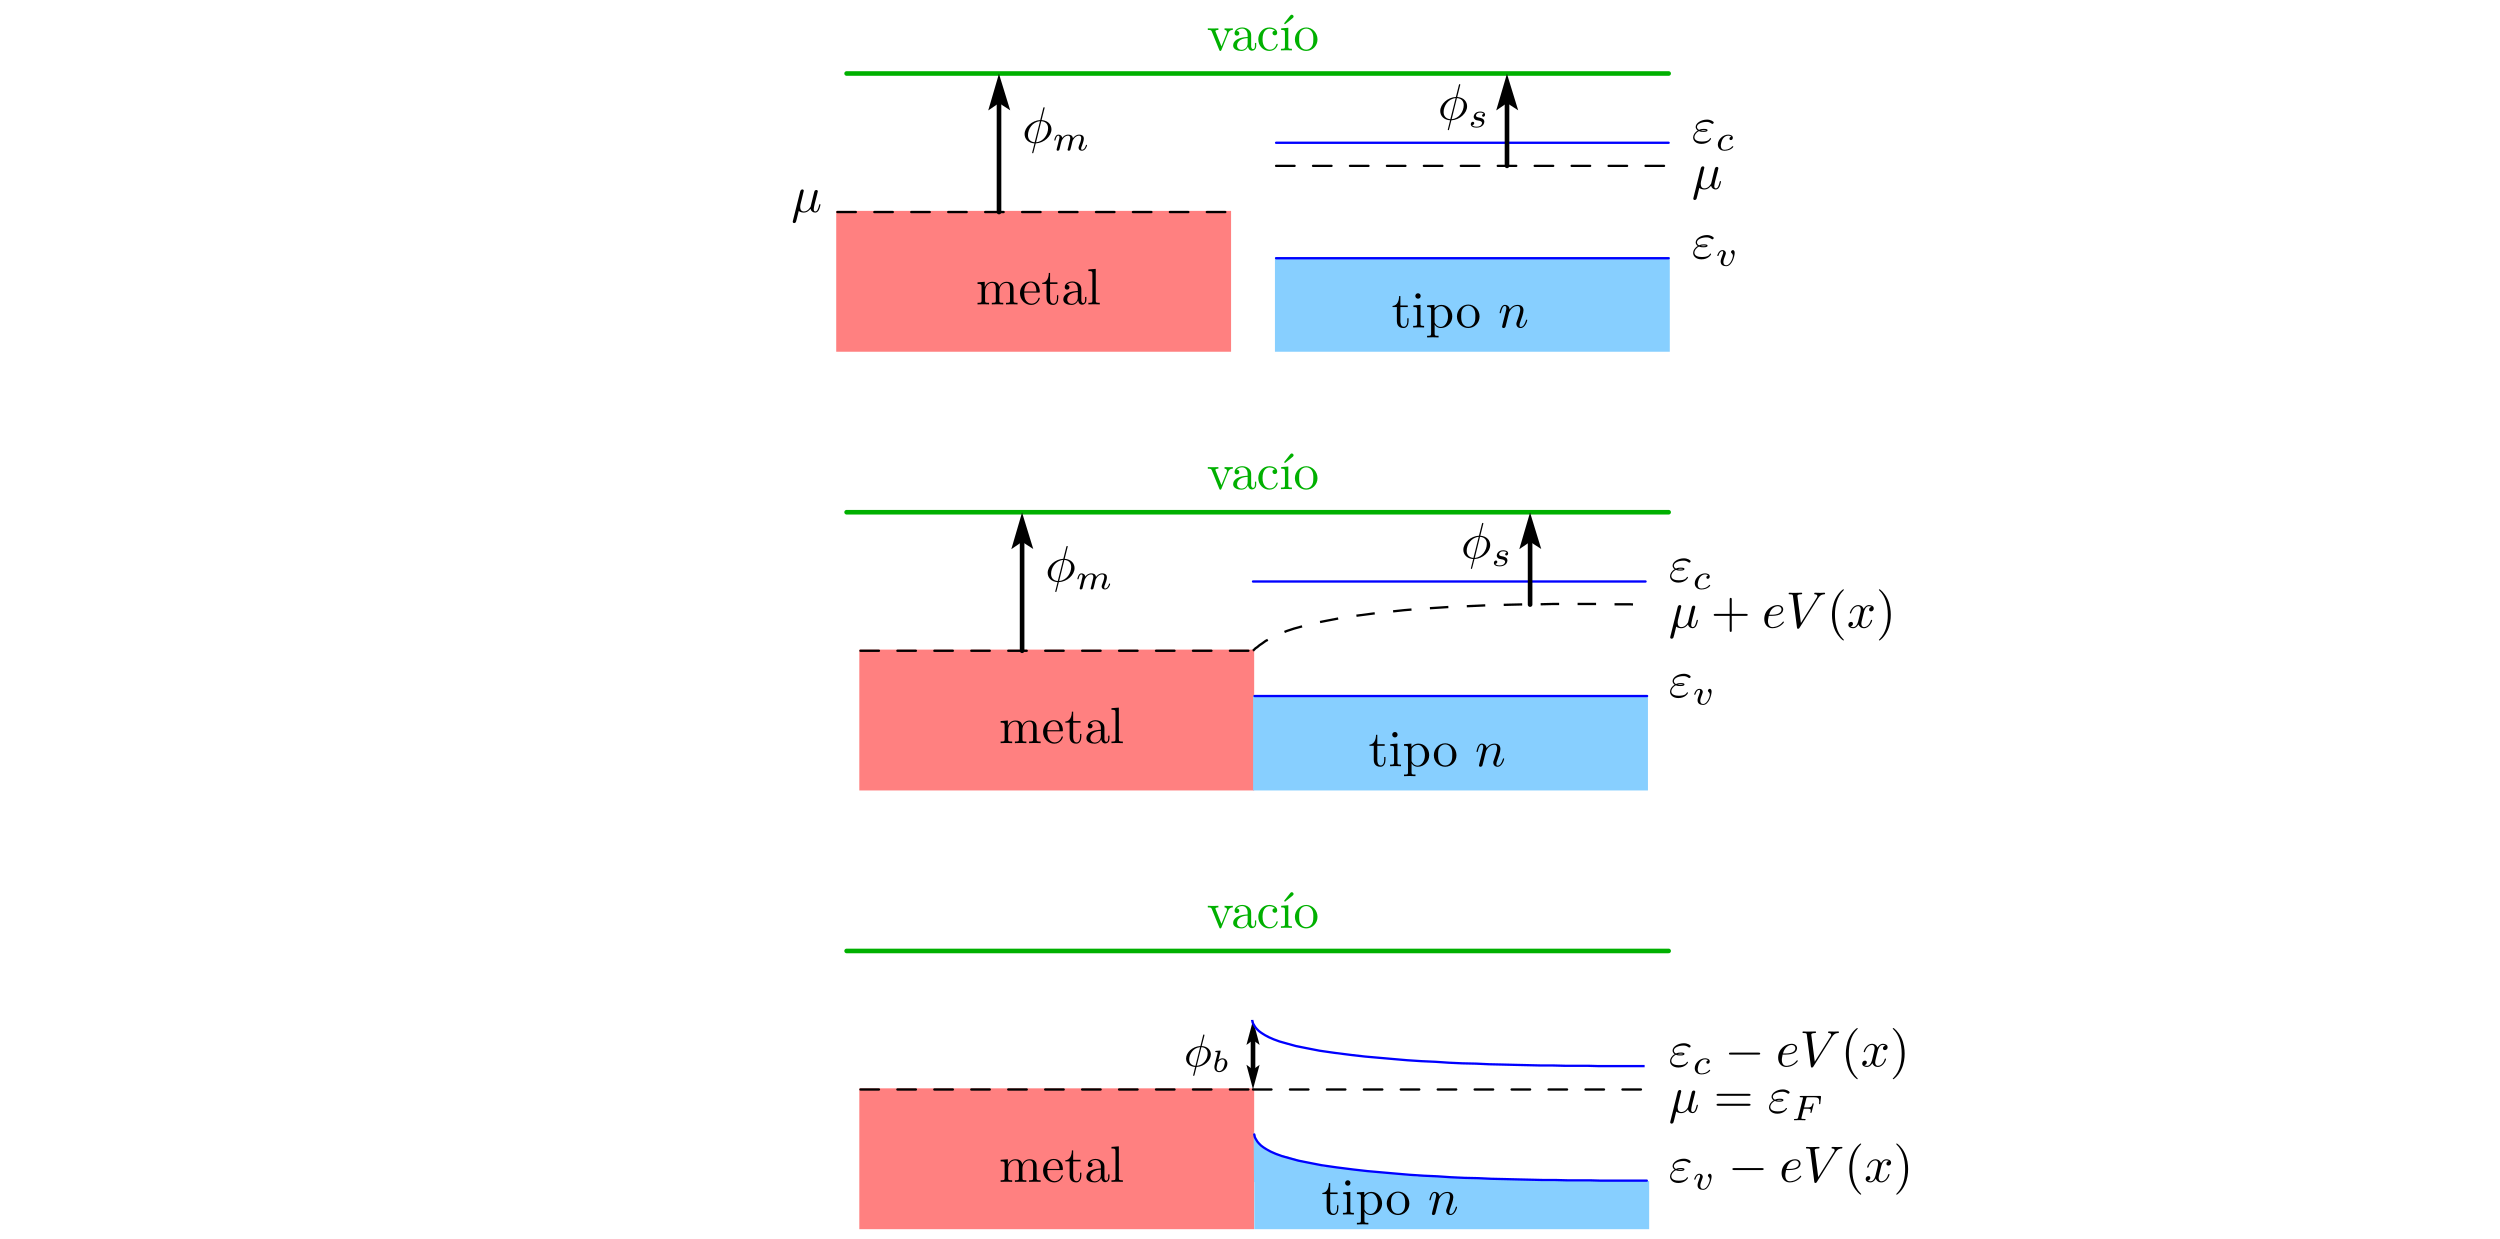 <?xml version="1.0" encoding="UTF-8"?>
<svg xmlns="http://www.w3.org/2000/svg" xmlns:xlink="http://www.w3.org/1999/xlink" width="487.211pt" height="241.526pt" viewBox="0 0 487.211 241.526" version="1.2">
<defs>
<g>
<symbol overflow="visible" id="glyph0-0">
<path style="stroke:none;" d=""/>
</symbol>
<symbol overflow="visible" id="glyph0-1">
<path style="stroke:none;" d="M 1.094 -3.422 L 1.094 -0.75 C 1.094 -0.312 0.984 -0.312 0.312 -0.312 L 0.312 0 C 0.672 -0.016 1.172 -0.031 1.453 -0.031 C 1.703 -0.031 2.219 -0.016 2.562 0 L 2.562 -0.312 C 1.891 -0.312 1.781 -0.312 1.781 -0.75 L 1.781 -2.594 C 1.781 -3.625 2.5 -4.188 3.125 -4.188 C 3.766 -4.188 3.875 -3.656 3.875 -3.078 L 3.875 -0.75 C 3.875 -0.312 3.766 -0.312 3.094 -0.312 L 3.094 0 C 3.438 -0.016 3.953 -0.031 4.219 -0.031 C 4.469 -0.031 5 -0.016 5.328 0 L 5.328 -0.312 C 4.672 -0.312 4.562 -0.312 4.562 -0.75 L 4.562 -2.594 C 4.562 -3.625 5.266 -4.188 5.906 -4.188 C 6.531 -4.188 6.641 -3.656 6.641 -3.078 L 6.641 -0.75 C 6.641 -0.312 6.531 -0.312 5.859 -0.312 L 5.859 0 C 6.203 -0.016 6.719 -0.031 6.984 -0.031 C 7.25 -0.031 7.766 -0.016 8.109 0 L 8.109 -0.312 C 7.594 -0.312 7.344 -0.312 7.328 -0.609 L 7.328 -2.516 C 7.328 -3.375 7.328 -3.672 7.016 -4.031 C 6.875 -4.203 6.547 -4.406 5.969 -4.406 C 5.141 -4.406 4.688 -3.812 4.531 -3.422 C 4.391 -4.297 3.656 -4.406 3.203 -4.406 C 2.469 -4.406 2 -3.984 1.719 -3.359 L 1.719 -4.406 L 0.312 -4.297 L 0.312 -3.984 C 1.016 -3.984 1.094 -3.922 1.094 -3.422 Z M 1.094 -3.422 "/>
</symbol>
<symbol overflow="visible" id="glyph0-2">
<path style="stroke:none;" d="M 1.109 -2.516 C 1.172 -4 2.016 -4.25 2.359 -4.25 C 3.375 -4.25 3.484 -2.906 3.484 -2.516 Z M 1.109 -2.297 L 3.891 -2.297 C 4.109 -2.297 4.141 -2.297 4.141 -2.516 C 4.141 -3.5 3.594 -4.469 2.359 -4.469 C 1.203 -4.469 0.281 -3.438 0.281 -2.188 C 0.281 -0.859 1.328 0.109 2.469 0.109 C 3.688 0.109 4.141 -1 4.141 -1.188 C 4.141 -1.281 4.062 -1.312 4 -1.312 C 3.922 -1.312 3.891 -1.25 3.875 -1.172 C 3.531 -0.141 2.625 -0.141 2.531 -0.141 C 2.031 -0.141 1.641 -0.438 1.406 -0.812 C 1.109 -1.281 1.109 -1.938 1.109 -2.297 Z M 1.109 -2.297 "/>
</symbol>
<symbol overflow="visible" id="glyph0-3">
<path style="stroke:none;" d="M 1.719 -3.984 L 3.156 -3.984 L 3.156 -4.297 L 1.719 -4.297 L 1.719 -6.125 L 1.469 -6.125 C 1.469 -5.312 1.172 -4.25 0.188 -4.203 L 0.188 -3.984 L 1.031 -3.984 L 1.031 -1.234 C 1.031 -0.016 1.969 0.109 2.328 0.109 C 3.031 0.109 3.312 -0.594 3.312 -1.234 L 3.312 -1.797 L 3.062 -1.797 L 3.062 -1.25 C 3.062 -0.516 2.766 -0.141 2.391 -0.141 C 1.719 -0.141 1.719 -1.047 1.719 -1.219 Z M 1.719 -3.984 "/>
</symbol>
<symbol overflow="visible" id="glyph0-4">
<path style="stroke:none;" d="M 3.312 -0.75 C 3.359 -0.359 3.625 0.062 4.094 0.062 C 4.312 0.062 4.922 -0.078 4.922 -0.891 L 4.922 -1.453 L 4.672 -1.453 L 4.672 -0.891 C 4.672 -0.312 4.422 -0.25 4.312 -0.25 C 3.984 -0.25 3.938 -0.703 3.938 -0.75 L 3.938 -2.734 C 3.938 -3.156 3.938 -3.547 3.578 -3.922 C 3.188 -4.312 2.688 -4.469 2.219 -4.469 C 1.391 -4.469 0.703 -4 0.703 -3.344 C 0.703 -3.047 0.906 -2.875 1.172 -2.875 C 1.453 -2.875 1.625 -3.078 1.625 -3.328 C 1.625 -3.453 1.578 -3.781 1.109 -3.781 C 1.391 -4.141 1.875 -4.25 2.188 -4.25 C 2.688 -4.25 3.25 -3.859 3.25 -2.969 L 3.25 -2.609 C 2.734 -2.578 2.047 -2.547 1.422 -2.25 C 0.672 -1.906 0.422 -1.391 0.422 -0.953 C 0.422 -0.141 1.391 0.109 2.016 0.109 C 2.672 0.109 3.125 -0.297 3.312 -0.75 Z M 3.25 -2.391 L 3.25 -1.391 C 3.25 -0.453 2.531 -0.109 2.078 -0.109 C 1.594 -0.109 1.188 -0.453 1.188 -0.953 C 1.188 -1.5 1.609 -2.328 3.25 -2.391 Z M 3.25 -2.391 "/>
</symbol>
<symbol overflow="visible" id="glyph0-5">
<path style="stroke:none;" d="M 1.766 -6.922 L 0.328 -6.812 L 0.328 -6.5 C 1.031 -6.5 1.109 -6.438 1.109 -5.938 L 1.109 -0.75 C 1.109 -0.312 1 -0.312 0.328 -0.312 L 0.328 0 C 0.656 -0.016 1.188 -0.031 1.438 -0.031 C 1.688 -0.031 2.172 -0.016 2.547 0 L 2.547 -0.312 C 1.875 -0.312 1.766 -0.312 1.766 -0.75 Z M 1.766 -6.922 "/>
</symbol>
<symbol overflow="visible" id="glyph0-6">
<path style="stroke:none;" d="M 4.141 -3.312 C 4.234 -3.547 4.406 -3.984 5.062 -3.984 L 5.062 -4.297 C 4.828 -4.281 4.547 -4.266 4.312 -4.266 C 4.078 -4.266 3.625 -4.281 3.453 -4.297 L 3.453 -3.984 C 3.812 -3.984 3.922 -3.75 3.922 -3.562 C 3.922 -3.469 3.906 -3.422 3.875 -3.312 L 2.844 -0.781 L 1.734 -3.562 C 1.672 -3.688 1.672 -3.703 1.672 -3.734 C 1.672 -3.984 2.062 -3.984 2.25 -3.984 L 2.25 -4.297 C 1.938 -4.281 1.391 -4.266 1.156 -4.266 C 0.891 -4.266 0.484 -4.281 0.188 -4.297 L 0.188 -3.984 C 0.812 -3.984 0.859 -3.922 0.984 -3.625 L 2.422 -0.078 C 2.484 0.062 2.5 0.109 2.625 0.109 C 2.766 0.109 2.797 0.016 2.844 -0.078 Z M 4.141 -3.312 "/>
</symbol>
<symbol overflow="visible" id="glyph0-7">
<path style="stroke:none;" d="M 1.172 -2.172 C 1.172 -3.797 1.984 -4.219 2.516 -4.219 C 2.609 -4.219 3.234 -4.203 3.578 -3.844 C 3.172 -3.812 3.109 -3.516 3.109 -3.391 C 3.109 -3.125 3.297 -2.938 3.562 -2.938 C 3.828 -2.938 4.031 -3.094 4.031 -3.406 C 4.031 -4.078 3.266 -4.469 2.5 -4.469 C 1.25 -4.469 0.344 -3.391 0.344 -2.156 C 0.344 -0.875 1.328 0.109 2.484 0.109 C 3.812 0.109 4.141 -1.094 4.141 -1.188 C 4.141 -1.281 4.031 -1.281 4 -1.281 C 3.922 -1.281 3.891 -1.25 3.875 -1.188 C 3.594 -0.266 2.938 -0.141 2.578 -0.141 C 2.047 -0.141 1.172 -0.562 1.172 -2.172 Z M 1.172 -2.172 "/>
</symbol>
<symbol overflow="visible" id="glyph0-8">
<path style="stroke:none;" d="M 3.734 -6.297 C 3.828 -6.375 3.906 -6.484 3.906 -6.594 C 3.906 -6.781 3.734 -6.953 3.547 -6.953 C 3.406 -6.953 3.297 -6.844 3.25 -6.781 L 2.047 -5.266 L 2.219 -5.078 Z M 3.734 -6.297 "/>
</symbol>
<symbol overflow="visible" id="glyph0-9">
<path style="stroke:none;" d="M 1.766 -4.406 L 0.375 -4.297 L 0.375 -3.984 C 1.016 -3.984 1.109 -3.922 1.109 -3.438 L 1.109 -0.75 C 1.109 -0.312 1 -0.312 0.328 -0.312 L 0.328 0 C 0.641 -0.016 1.188 -0.031 1.422 -0.031 C 1.781 -0.031 2.125 -0.016 2.469 0 L 2.469 -0.312 C 1.797 -0.312 1.766 -0.359 1.766 -0.75 Z M 1.766 -4.406 "/>
</symbol>
<symbol overflow="visible" id="glyph0-10">
<path style="stroke:none;" d="M 4.688 -2.141 C 4.688 -3.406 3.703 -4.469 2.5 -4.469 C 1.25 -4.469 0.281 -3.375 0.281 -2.141 C 0.281 -0.844 1.312 0.109 2.484 0.109 C 3.688 0.109 4.688 -0.875 4.688 -2.141 Z M 2.5 -0.141 C 2.062 -0.141 1.625 -0.344 1.359 -0.812 C 1.109 -1.25 1.109 -1.859 1.109 -2.219 C 1.109 -2.609 1.109 -3.141 1.344 -3.578 C 1.609 -4.031 2.078 -4.25 2.484 -4.25 C 2.922 -4.25 3.344 -4.031 3.609 -3.594 C 3.875 -3.172 3.875 -2.594 3.875 -2.219 C 3.875 -1.859 3.875 -1.312 3.656 -0.875 C 3.422 -0.422 2.984 -0.141 2.5 -0.141 Z M 2.5 -0.141 "/>
</symbol>
<symbol overflow="visible" id="glyph0-11">
<path style="stroke:none;" d="M 4.078 -2.297 L 6.859 -2.297 C 7 -2.297 7.188 -2.297 7.188 -2.5 C 7.188 -2.688 7 -2.688 6.859 -2.688 L 4.078 -2.688 L 4.078 -5.484 C 4.078 -5.625 4.078 -5.812 3.875 -5.812 C 3.672 -5.812 3.672 -5.625 3.672 -5.484 L 3.672 -2.688 L 0.891 -2.688 C 0.75 -2.688 0.562 -2.688 0.562 -2.5 C 0.562 -2.297 0.75 -2.297 0.891 -2.297 L 3.672 -2.297 L 3.672 0.5 C 3.672 0.641 3.672 0.828 3.875 0.828 C 4.078 0.828 4.078 0.641 4.078 0.5 Z M 4.078 -2.297 "/>
</symbol>
<symbol overflow="visible" id="glyph0-12">
<path style="stroke:none;" d="M 3.297 2.391 C 3.297 2.359 3.297 2.344 3.125 2.172 C 1.891 0.922 1.562 -0.969 1.562 -2.5 C 1.562 -4.234 1.938 -5.969 3.172 -7.203 C 3.297 -7.328 3.297 -7.344 3.297 -7.375 C 3.297 -7.453 3.266 -7.484 3.203 -7.484 C 3.094 -7.484 2.203 -6.797 1.609 -5.531 C 1.109 -4.438 0.984 -3.328 0.984 -2.5 C 0.984 -1.719 1.094 -0.516 1.641 0.625 C 2.25 1.844 3.094 2.5 3.203 2.5 C 3.266 2.5 3.297 2.469 3.297 2.391 Z M 3.297 2.391 "/>
</symbol>
<symbol overflow="visible" id="glyph0-13">
<path style="stroke:none;" d="M 2.875 -2.5 C 2.875 -3.266 2.766 -4.469 2.219 -5.609 C 1.625 -6.828 0.766 -7.484 0.672 -7.484 C 0.609 -7.484 0.562 -7.438 0.562 -7.375 C 0.562 -7.344 0.562 -7.328 0.75 -7.141 C 1.734 -6.156 2.297 -4.578 2.297 -2.5 C 2.297 -0.781 1.938 0.969 0.703 2.219 C 0.562 2.344 0.562 2.359 0.562 2.391 C 0.562 2.453 0.609 2.5 0.672 2.5 C 0.766 2.5 1.672 1.812 2.25 0.547 C 2.766 -0.547 2.875 -1.656 2.875 -2.5 Z M 2.875 -2.5 "/>
</symbol>
<symbol overflow="visible" id="glyph0-14">
<path style="stroke:none;" d="M 1.766 -4.406 L 0.375 -4.297 L 0.375 -3.984 C 1.016 -3.984 1.109 -3.922 1.109 -3.438 L 1.109 -0.75 C 1.109 -0.312 1 -0.312 0.328 -0.312 L 0.328 0 C 0.641 -0.016 1.188 -0.031 1.422 -0.031 C 1.781 -0.031 2.125 -0.016 2.469 0 L 2.469 -0.312 C 1.797 -0.312 1.766 -0.359 1.766 -0.75 Z M 1.797 -6.141 C 1.797 -6.453 1.562 -6.672 1.281 -6.672 C 0.969 -6.672 0.75 -6.406 0.75 -6.141 C 0.75 -5.875 0.969 -5.609 1.281 -5.609 C 1.562 -5.609 1.797 -5.828 1.797 -6.141 Z M 1.797 -6.141 "/>
</symbol>
<symbol overflow="visible" id="glyph0-15">
<path style="stroke:none;" d="M 1.719 -3.75 L 1.719 -4.406 L 0.281 -4.297 L 0.281 -3.984 C 0.984 -3.984 1.062 -3.922 1.062 -3.484 L 1.062 1.172 C 1.062 1.625 0.953 1.625 0.281 1.625 L 0.281 1.938 C 0.625 1.922 1.141 1.906 1.391 1.906 C 1.672 1.906 2.172 1.922 2.516 1.938 L 2.516 1.625 C 1.859 1.625 1.75 1.625 1.75 1.172 L 1.75 -0.594 C 1.797 -0.422 2.219 0.109 2.969 0.109 C 4.156 0.109 5.188 -0.875 5.188 -2.156 C 5.188 -3.422 4.234 -4.406 3.109 -4.406 C 2.328 -4.406 1.906 -3.969 1.719 -3.75 Z M 1.75 -1.141 L 1.75 -3.359 C 2.031 -3.875 2.516 -4.156 3.031 -4.156 C 3.766 -4.156 4.359 -3.281 4.359 -2.156 C 4.359 -0.953 3.672 -0.109 2.938 -0.109 C 2.531 -0.109 2.156 -0.312 1.891 -0.719 C 1.75 -0.922 1.75 -0.938 1.75 -1.141 Z M 1.75 -1.141 "/>
</symbol>
<symbol overflow="visible" id="glyph0-16">
<path style="stroke:none;" d="M 6.844 -3.266 C 7 -3.266 7.188 -3.266 7.188 -3.453 C 7.188 -3.656 7 -3.656 6.859 -3.656 L 0.891 -3.656 C 0.75 -3.656 0.562 -3.656 0.562 -3.453 C 0.562 -3.266 0.75 -3.266 0.891 -3.266 Z M 6.859 -1.328 C 7 -1.328 7.188 -1.328 7.188 -1.531 C 7.188 -1.719 7 -1.719 6.844 -1.719 L 0.891 -1.719 C 0.75 -1.719 0.562 -1.719 0.562 -1.531 C 0.562 -1.328 0.75 -1.328 0.891 -1.328 Z M 6.859 -1.328 "/>
</symbol>
<symbol overflow="visible" id="glyph1-0">
<path style="stroke:none;" d=""/>
</symbol>
<symbol overflow="visible" id="glyph1-1">
<path style="stroke:none;" d="M 2.297 -3.5 C 2.359 -3.703 2.453 -4.094 2.453 -4.141 C 2.453 -4.312 2.328 -4.406 2.156 -4.406 C 2.141 -4.406 1.859 -4.391 1.766 -4.047 L 0.328 1.719 C 0.297 1.844 0.297 1.859 0.297 1.891 C 0.297 2.031 0.406 2.156 0.578 2.156 C 0.781 2.156 0.906 1.969 0.922 1.938 C 0.969 1.859 1.094 1.328 1.469 -0.203 C 1.797 0.062 2.25 0.109 2.438 0.109 C 3.141 0.109 3.531 -0.344 3.766 -0.625 C 3.859 -0.172 4.234 0.109 4.672 0.109 C 5.016 0.109 5.25 -0.125 5.406 -0.438 C 5.578 -0.797 5.703 -1.406 5.703 -1.422 C 5.703 -1.531 5.609 -1.531 5.578 -1.531 C 5.484 -1.531 5.469 -1.484 5.438 -1.344 C 5.281 -0.703 5.094 -0.109 4.688 -0.109 C 4.422 -0.109 4.391 -0.375 4.391 -0.562 C 4.391 -0.781 4.5 -1.25 4.578 -1.609 L 4.859 -2.688 C 4.891 -2.828 5 -3.203 5.031 -3.359 C 5.078 -3.594 5.188 -3.969 5.188 -4.031 C 5.188 -4.203 5.047 -4.297 4.891 -4.297 C 4.844 -4.297 4.578 -4.281 4.5 -3.953 L 4.031 -2.078 C 3.922 -1.578 3.812 -1.172 3.781 -1.062 C 3.766 -1.016 3.297 -0.109 2.484 -0.109 C 1.984 -0.109 1.75 -0.438 1.75 -0.984 C 1.75 -1.266 1.812 -1.547 1.891 -1.828 Z M 2.297 -3.5 "/>
</symbol>
<symbol overflow="visible" id="glyph1-2">
<path style="stroke:none;" d="M 1.406 -2.266 C 1.734 -2.125 2.031 -2.125 2.266 -2.125 C 2.516 -2.125 3.078 -2.125 3.078 -2.438 C 3.078 -2.672 2.719 -2.703 2.344 -2.703 C 2.141 -2.703 1.781 -2.688 1.422 -2.516 C 1.188 -2.625 1.016 -2.828 1.016 -3.094 C 1.016 -3.703 2 -4.062 2.891 -4.062 C 3.047 -4.062 3.406 -4.062 3.812 -3.781 C 3.922 -3.703 3.938 -3.672 4 -3.672 C 4.141 -3.672 4.281 -3.812 4.281 -3.953 C 4.281 -4.141 3.672 -4.516 2.984 -4.516 C 1.844 -4.516 0.766 -3.844 0.766 -3.094 C 0.766 -2.656 1.125 -2.406 1.172 -2.375 C 0.578 -2.047 0.266 -1.5 0.266 -1.031 C 0.266 -0.391 0.828 0.219 1.891 0.219 C 3.203 0.219 3.766 -0.656 3.766 -0.812 C 3.766 -0.875 3.703 -0.906 3.656 -0.906 C 3.594 -0.906 3.562 -0.875 3.547 -0.844 C 3.406 -0.609 3.172 -0.234 1.969 -0.234 C 1.359 -0.234 0.516 -0.391 0.516 -1.094 C 0.516 -1.438 0.797 -1.969 1.406 -2.266 Z M 1.734 -2.391 C 1.969 -2.469 2.172 -2.484 2.344 -2.484 C 2.594 -2.484 2.625 -2.469 2.812 -2.422 C 2.656 -2.359 2.641 -2.344 2.266 -2.344 C 2.047 -2.344 1.922 -2.344 1.734 -2.391 Z M 1.734 -2.391 "/>
</symbol>
<symbol overflow="visible" id="glyph1-3">
<path style="stroke:none;" d="M 4.359 -6.672 C 4.359 -6.703 4.391 -6.812 4.391 -6.812 C 4.391 -6.828 4.391 -6.922 4.266 -6.922 C 4.172 -6.922 4.156 -6.891 4.109 -6.719 L 3.531 -4.422 C 1.953 -4.359 0.484 -3.047 0.484 -1.688 C 0.484 -0.734 1.188 0.047 2.406 0.125 C 2.328 0.422 2.25 0.75 2.172 1.062 C 2.047 1.531 1.953 1.906 1.953 1.938 C 1.953 2.031 2.031 2.047 2.078 2.047 C 2.125 2.047 2.141 2.031 2.172 2 C 2.188 1.984 2.25 1.75 2.281 1.609 L 2.656 0.125 C 4.266 0.062 5.719 -1.281 5.719 -2.609 C 5.719 -3.406 5.188 -4.312 3.797 -4.422 Z M 2.453 -0.094 C 1.859 -0.125 1.141 -0.484 1.141 -1.469 C 1.141 -2.672 2 -4.062 3.484 -4.203 Z M 3.734 -4.203 C 4.5 -4.156 5.062 -3.703 5.062 -2.828 C 5.062 -1.641 4.203 -0.219 2.719 -0.094 Z M 3.734 -4.203 "/>
</symbol>
<symbol overflow="visible" id="glyph1-4">
<path style="stroke:none;" d="M 1.859 -2.297 C 2.156 -2.297 2.891 -2.328 3.391 -2.531 C 4.094 -2.828 4.141 -3.422 4.141 -3.562 C 4.141 -4 3.766 -4.406 3.078 -4.406 C 1.969 -4.406 0.453 -3.438 0.453 -1.688 C 0.453 -0.672 1.047 0.109 2.031 0.109 C 3.453 0.109 4.281 -0.953 4.281 -1.062 C 4.281 -1.125 4.234 -1.203 4.172 -1.203 C 4.109 -1.203 4.094 -1.172 4.031 -1.094 C 3.25 -0.109 2.156 -0.109 2.047 -0.109 C 1.266 -0.109 1.172 -0.953 1.172 -1.266 C 1.172 -1.391 1.188 -1.688 1.328 -2.297 Z M 1.391 -2.516 C 1.781 -4.031 2.812 -4.188 3.078 -4.188 C 3.531 -4.188 3.812 -3.891 3.812 -3.562 C 3.812 -2.516 2.219 -2.516 1.797 -2.516 Z M 1.391 -2.516 "/>
</symbol>
<symbol overflow="visible" id="glyph1-5">
<path style="stroke:none;" d="M 6.266 -5.672 C 6.75 -6.453 7.172 -6.484 7.531 -6.5 C 7.656 -6.516 7.672 -6.672 7.672 -6.688 C 7.672 -6.766 7.609 -6.812 7.531 -6.812 C 7.281 -6.812 6.984 -6.781 6.719 -6.781 C 6.391 -6.781 6.047 -6.812 5.734 -6.812 C 5.672 -6.812 5.547 -6.812 5.547 -6.625 C 5.547 -6.516 5.625 -6.5 5.703 -6.5 C 5.969 -6.484 6.156 -6.375 6.156 -6.172 C 6.156 -6.016 6.016 -5.797 6.016 -5.797 L 2.953 -0.922 L 2.266 -6.203 C 2.266 -6.375 2.5 -6.5 2.953 -6.5 C 3.094 -6.5 3.203 -6.5 3.203 -6.703 C 3.203 -6.781 3.125 -6.812 3.078 -6.812 C 2.672 -6.812 2.25 -6.781 1.828 -6.781 C 1.656 -6.781 1.469 -6.781 1.281 -6.781 C 1.109 -6.781 0.922 -6.812 0.75 -6.812 C 0.672 -6.812 0.562 -6.812 0.562 -6.625 C 0.562 -6.5 0.641 -6.5 0.812 -6.5 C 1.359 -6.5 1.375 -6.406 1.406 -6.156 L 2.188 -0.016 C 2.219 0.188 2.266 0.219 2.391 0.219 C 2.547 0.219 2.594 0.172 2.672 0.047 Z M 6.266 -5.672 "/>
</symbol>
<symbol overflow="visible" id="glyph1-6">
<path style="stroke:none;" d="M 3.328 -3.016 C 3.391 -3.266 3.625 -4.188 4.312 -4.188 C 4.359 -4.188 4.609 -4.188 4.812 -4.062 C 4.531 -4 4.344 -3.766 4.344 -3.516 C 4.344 -3.359 4.453 -3.172 4.719 -3.172 C 4.938 -3.172 5.25 -3.344 5.25 -3.75 C 5.25 -4.266 4.672 -4.406 4.328 -4.406 C 3.75 -4.406 3.406 -3.875 3.281 -3.656 C 3.031 -4.312 2.5 -4.406 2.203 -4.406 C 1.172 -4.406 0.594 -3.125 0.594 -2.875 C 0.594 -2.766 0.703 -2.766 0.719 -2.766 C 0.797 -2.766 0.828 -2.797 0.844 -2.875 C 1.188 -3.938 1.844 -4.188 2.188 -4.188 C 2.375 -4.188 2.719 -4.094 2.719 -3.516 C 2.719 -3.203 2.547 -2.547 2.188 -1.141 C 2.031 -0.531 1.672 -0.109 1.234 -0.109 C 1.172 -0.109 0.953 -0.109 0.734 -0.234 C 0.984 -0.297 1.203 -0.5 1.203 -0.781 C 1.203 -1.047 0.984 -1.125 0.844 -1.125 C 0.531 -1.125 0.297 -0.875 0.297 -0.547 C 0.297 -0.094 0.781 0.109 1.219 0.109 C 1.891 0.109 2.25 -0.594 2.266 -0.641 C 2.391 -0.281 2.75 0.109 3.344 0.109 C 4.375 0.109 4.938 -1.172 4.938 -1.422 C 4.938 -1.531 4.859 -1.531 4.828 -1.531 C 4.734 -1.531 4.719 -1.484 4.688 -1.422 C 4.359 -0.344 3.688 -0.109 3.375 -0.109 C 2.984 -0.109 2.828 -0.422 2.828 -0.766 C 2.828 -0.984 2.875 -1.203 2.984 -1.641 Z M 3.328 -3.016 "/>
</symbol>
<symbol overflow="visible" id="glyph1-7">
<path style="stroke:none;" d="M 0.875 -0.594 C 0.844 -0.438 0.781 -0.203 0.781 -0.156 C 0.781 0.016 0.922 0.109 1.078 0.109 C 1.203 0.109 1.375 0.031 1.453 -0.172 C 1.453 -0.188 1.578 -0.656 1.641 -0.906 L 1.859 -1.797 C 1.906 -2.031 1.969 -2.25 2.031 -2.469 C 2.062 -2.641 2.141 -2.938 2.156 -2.969 C 2.297 -3.281 2.828 -4.188 3.781 -4.188 C 4.234 -4.188 4.312 -3.812 4.312 -3.484 C 4.312 -2.875 3.828 -1.594 3.672 -1.172 C 3.578 -0.938 3.562 -0.812 3.562 -0.703 C 3.562 -0.234 3.922 0.109 4.391 0.109 C 5.328 0.109 5.688 -1.344 5.688 -1.422 C 5.688 -1.531 5.609 -1.531 5.578 -1.531 C 5.469 -1.531 5.469 -1.5 5.422 -1.344 C 5.219 -0.672 4.891 -0.109 4.406 -0.109 C 4.234 -0.109 4.172 -0.203 4.172 -0.438 C 4.172 -0.688 4.25 -0.922 4.344 -1.141 C 4.531 -1.672 4.953 -2.766 4.953 -3.344 C 4.953 -4 4.531 -4.406 3.812 -4.406 C 2.906 -4.406 2.422 -3.766 2.25 -3.531 C 2.203 -4.094 1.797 -4.406 1.328 -4.406 C 0.875 -4.406 0.688 -4.016 0.594 -3.844 C 0.422 -3.5 0.297 -2.906 0.297 -2.875 C 0.297 -2.766 0.391 -2.766 0.406 -2.766 C 0.516 -2.766 0.516 -2.781 0.578 -3 C 0.75 -3.703 0.953 -4.188 1.312 -4.188 C 1.5 -4.188 1.609 -4.062 1.609 -3.734 C 1.609 -3.516 1.578 -3.406 1.453 -2.891 Z M 0.875 -0.594 "/>
</symbol>
<symbol overflow="visible" id="glyph2-0">
<path style="stroke:none;" d=""/>
</symbol>
<symbol overflow="visible" id="glyph2-1">
<path style="stroke:none;" d="M 3.047 -2.672 C 2.797 -2.625 2.703 -2.438 2.703 -2.281 C 2.703 -2.094 2.844 -2.016 2.969 -2.016 C 3.125 -2.016 3.359 -2.125 3.359 -2.469 C 3.359 -2.938 2.828 -3.078 2.453 -3.078 C 1.406 -3.078 0.438 -2.109 0.438 -1.141 C 0.438 -0.547 0.844 0.062 1.719 0.062 C 2.906 0.062 3.453 -0.625 3.453 -0.719 C 3.453 -0.766 3.391 -0.844 3.328 -0.844 C 3.297 -0.844 3.281 -0.828 3.219 -0.766 C 2.672 -0.125 1.859 -0.125 1.734 -0.125 C 1.234 -0.125 1.016 -0.469 1.016 -0.906 C 1.016 -1.094 1.109 -1.859 1.469 -2.344 C 1.734 -2.688 2.094 -2.875 2.453 -2.875 C 2.547 -2.875 2.875 -2.859 3.047 -2.672 Z M 3.047 -2.672 "/>
</symbol>
<symbol overflow="visible" id="glyph2-2">
<path style="stroke:none;" d="M 3.031 -0.562 C 2.984 -0.422 2.922 -0.188 2.922 -0.156 C 2.922 0 3.047 0.062 3.156 0.062 C 3.297 0.062 3.406 -0.016 3.438 -0.078 C 3.469 -0.141 3.531 -0.375 3.562 -0.516 C 3.594 -0.641 3.672 -0.969 3.719 -1.141 C 3.75 -1.297 3.797 -1.453 3.828 -1.609 C 3.906 -1.906 3.906 -1.922 4.047 -2.141 C 4.266 -2.484 4.625 -2.875 5.156 -2.875 C 5.547 -2.875 5.578 -2.562 5.578 -2.391 C 5.578 -1.969 5.281 -1.203 5.156 -0.906 C 5.094 -0.703 5.062 -0.641 5.062 -0.531 C 5.062 -0.156 5.359 0.062 5.719 0.062 C 6.422 0.062 6.719 -0.891 6.719 -1 C 6.719 -1.094 6.641 -1.094 6.609 -1.094 C 6.516 -1.094 6.516 -1.047 6.484 -0.969 C 6.328 -0.406 6.016 -0.125 5.75 -0.125 C 5.594 -0.125 5.562 -0.219 5.562 -0.375 C 5.562 -0.531 5.609 -0.625 5.734 -0.938 C 5.812 -1.156 6.094 -1.891 6.094 -2.281 C 6.094 -2.391 6.094 -2.688 5.844 -2.891 C 5.719 -2.969 5.516 -3.078 5.188 -3.078 C 4.562 -3.078 4.188 -2.656 3.953 -2.375 C 3.906 -2.969 3.406 -3.078 3.047 -3.078 C 2.469 -3.078 2.078 -2.719 1.875 -2.438 C 1.828 -2.922 1.422 -3.078 1.125 -3.078 C 0.828 -3.078 0.672 -2.859 0.578 -2.703 C 0.422 -2.438 0.328 -2.047 0.328 -2 C 0.328 -1.922 0.422 -1.922 0.453 -1.922 C 0.547 -1.922 0.547 -1.938 0.594 -2.125 C 0.703 -2.531 0.844 -2.875 1.109 -2.875 C 1.297 -2.875 1.344 -2.719 1.344 -2.531 C 1.344 -2.406 1.281 -2.141 1.219 -1.953 C 1.172 -1.766 1.109 -1.484 1.078 -1.328 L 0.844 -0.438 C 0.828 -0.344 0.781 -0.172 0.781 -0.156 C 0.781 0 0.906 0.062 1.016 0.062 C 1.141 0.062 1.25 -0.016 1.297 -0.078 C 1.328 -0.141 1.375 -0.375 1.422 -0.516 C 1.453 -0.641 1.531 -0.969 1.562 -1.141 C 1.609 -1.297 1.656 -1.453 1.688 -1.609 C 1.766 -1.891 1.781 -1.953 1.984 -2.234 C 2.172 -2.516 2.5 -2.875 3.031 -2.875 C 3.422 -2.875 3.438 -2.516 3.438 -2.391 C 3.438 -2.219 3.422 -2.125 3.312 -1.734 Z M 3.031 -0.562 "/>
</symbol>
<symbol overflow="visible" id="glyph2-3">
<path style="stroke:none;" d="M 3.719 -2.531 C 3.719 -3.078 3.391 -3.078 3.375 -3.078 C 3.188 -3.078 3 -2.891 3 -2.703 C 3 -2.594 3.062 -2.531 3.109 -2.5 C 3.234 -2.391 3.375 -2.219 3.375 -1.938 C 3.375 -1.625 2.906 -0.125 2.078 -0.125 C 1.516 -0.125 1.516 -0.625 1.516 -0.75 C 1.516 -1.062 1.641 -1.453 1.906 -2.109 C 1.953 -2.25 2 -2.359 2 -2.469 C 2 -2.844 1.688 -3.078 1.344 -3.078 C 0.641 -3.078 0.328 -2.125 0.328 -2 C 0.328 -1.922 0.422 -1.922 0.453 -1.922 C 0.547 -1.922 0.547 -1.953 0.578 -2.031 C 0.734 -2.594 1.031 -2.875 1.312 -2.875 C 1.438 -2.875 1.484 -2.797 1.484 -2.641 C 1.484 -2.469 1.438 -2.328 1.359 -2.172 C 1.062 -1.391 0.984 -1.094 0.984 -0.844 C 0.984 -0.156 1.531 0.062 2.062 0.062 C 3.234 0.062 3.719 -1.953 3.719 -2.531 Z M 3.719 -2.531 "/>
</symbol>
<symbol overflow="visible" id="glyph2-4">
<path style="stroke:none;" d="M 3 -2.625 C 2.828 -2.578 2.703 -2.438 2.703 -2.297 C 2.703 -2.125 2.844 -2.062 2.938 -2.062 C 3.016 -2.062 3.281 -2.109 3.281 -2.469 C 3.281 -2.922 2.781 -3.078 2.344 -3.078 C 1.266 -3.078 1.062 -2.266 1.062 -2.062 C 1.062 -1.797 1.219 -1.625 1.312 -1.547 C 1.484 -1.406 1.609 -1.375 2.094 -1.297 C 2.25 -1.266 2.688 -1.188 2.688 -0.844 C 2.688 -0.719 2.609 -0.453 2.328 -0.281 C 2.047 -0.125 1.703 -0.125 1.625 -0.125 C 1.344 -0.125 0.953 -0.188 0.781 -0.422 C 1.016 -0.453 1.172 -0.625 1.172 -0.812 C 1.172 -0.984 1.047 -1.078 0.906 -1.078 C 0.703 -1.078 0.5 -0.906 0.5 -0.609 C 0.5 -0.188 0.938 0.062 1.609 0.062 C 2.906 0.062 3.141 -0.812 3.141 -1.078 C 3.141 -1.719 2.438 -1.844 2.172 -1.891 C 2.109 -1.906 1.938 -1.938 1.891 -1.953 C 1.641 -2 1.516 -2.141 1.516 -2.297 C 1.516 -2.453 1.641 -2.641 1.797 -2.75 C 1.984 -2.859 2.219 -2.875 2.344 -2.875 C 2.484 -2.875 2.844 -2.859 3 -2.625 Z M 3 -2.625 "/>
</symbol>
<symbol overflow="visible" id="glyph2-5">
<path style="stroke:none;" d="M 2.391 -2.25 L 3.125 -2.25 C 3.656 -2.25 3.75 -2.156 3.75 -1.938 C 3.75 -1.828 3.75 -1.812 3.703 -1.609 C 3.688 -1.578 3.672 -1.547 3.672 -1.531 C 3.672 -1.469 3.734 -1.422 3.797 -1.422 C 3.891 -1.422 3.891 -1.469 3.938 -1.594 L 4.312 -3.062 C 4.312 -3.094 4.328 -3.188 4.328 -3.203 C 4.328 -3.281 4.281 -3.312 4.219 -3.312 C 4.125 -3.312 4.109 -3.266 4.078 -3.141 C 3.938 -2.594 3.734 -2.5 3.141 -2.5 L 2.453 -2.5 L 2.891 -4.25 C 2.938 -4.453 2.953 -4.484 3.234 -4.484 L 4.312 -4.484 C 5.234 -4.484 5.406 -4.266 5.406 -3.672 C 5.406 -3.453 5.375 -3.297 5.375 -3.25 C 5.375 -3.188 5.406 -3.125 5.5 -3.125 C 5.609 -3.125 5.609 -3.188 5.625 -3.312 L 5.75 -4.516 C 5.766 -4.734 5.719 -4.734 5.547 -4.734 L 1.828 -4.734 C 1.688 -4.734 1.609 -4.734 1.609 -4.578 C 1.609 -4.484 1.688 -4.484 1.828 -4.484 C 1.828 -4.484 1.969 -4.484 2.094 -4.469 C 2.234 -4.453 2.25 -4.438 2.25 -4.375 C 2.25 -4.328 2.234 -4.25 2.219 -4.219 L 1.312 -0.578 C 1.234 -0.297 1.234 -0.25 0.688 -0.25 C 0.578 -0.25 0.484 -0.25 0.484 -0.109 C 0.484 -0.031 0.531 0 0.594 0 C 0.797 0 1.312 -0.031 1.516 -0.031 L 2.047 -0.016 C 2.234 -0.016 2.422 0 2.594 0 C 2.641 0 2.75 0 2.75 -0.156 C 2.75 -0.25 2.672 -0.25 2.516 -0.25 C 2.5 -0.25 2.328 -0.25 2.141 -0.266 C 2 -0.281 1.938 -0.281 1.938 -0.391 C 1.938 -0.406 1.938 -0.438 1.953 -0.516 Z M 2.391 -2.25 "/>
</symbol>
<symbol overflow="visible" id="glyph3-0">
<path style="stroke:none;" d=""/>
</symbol>
<symbol overflow="visible" id="glyph3-1">
<path style="stroke:none;" d="M 6.562 -2.297 C 6.734 -2.297 6.922 -2.297 6.922 -2.5 C 6.922 -2.688 6.734 -2.688 6.562 -2.688 L 1.172 -2.688 C 1 -2.688 0.828 -2.688 0.828 -2.5 C 0.828 -2.297 1 -2.297 1.172 -2.297 Z M 6.562 -2.297 "/>
</symbol>
<symbol overflow="visible" id="glyph4-0">
<path style="stroke:none;" d=""/>
</symbol>
<symbol overflow="visible" id="glyph4-1">
<path style="stroke:none;" d="M 4.016 -5.984 C 4.016 -6.016 4.031 -6.078 4.031 -6.109 C 4.031 -6.203 3.969 -6.219 3.906 -6.219 C 3.812 -6.219 3.812 -6.203 3.766 -6.031 L 3.25 -3.969 C 1.688 -3.906 0.453 -2.688 0.453 -1.531 C 0.453 -0.703 1.062 0.031 2.219 0.109 C 2.156 0.391 2.094 0.672 2.016 0.953 C 1.891 1.438 1.828 1.703 1.828 1.734 C 1.828 1.781 1.844 1.844 1.953 1.844 C 2.047 1.844 2.047 1.812 2.109 1.609 L 2.484 0.109 C 4.031 0.047 5.281 -1.188 5.281 -2.344 C 5.281 -3.062 4.766 -3.891 3.5 -3.969 Z M 2.281 -0.109 C 1.625 -0.156 1.062 -0.531 1.062 -1.359 C 1.062 -2.344 1.797 -3.625 3.188 -3.75 Z M 3.438 -3.75 C 4.094 -3.703 4.656 -3.359 4.656 -2.516 C 4.656 -1.359 3.797 -0.219 2.531 -0.109 Z M 3.438 -3.75 "/>
</symbol>
<symbol overflow="visible" id="glyph5-0">
<path style="stroke:none;" d=""/>
</symbol>
<symbol overflow="visible" id="glyph5-1">
<path style="stroke:none;" d="M 1.688 -3.969 C 1.688 -4 1.703 -4.031 1.703 -4.062 C 1.703 -4.156 1.578 -4.156 1.516 -4.141 L 0.844 -4.094 C 0.734 -4.094 0.656 -4.078 0.656 -3.938 C 0.656 -3.844 0.734 -3.844 0.828 -3.844 C 1 -3.844 1.047 -3.828 1.125 -3.812 C 1.125 -3.703 1.125 -3.688 1.094 -3.578 L 0.812 -2.469 C 0.766 -2.297 0.531 -1.344 0.516 -1.266 C 0.484 -1.125 0.484 -1.016 0.484 -0.953 C 0.484 -0.281 0.922 0.062 1.422 0.062 C 2.219 0.062 3.016 -0.766 3.016 -1.625 C 3.016 -2.234 2.594 -2.641 2.047 -2.641 C 1.688 -2.641 1.375 -2.406 1.266 -2.312 Z M 1.156 -1.891 C 1.344 -2.141 1.688 -2.438 2.031 -2.438 C 2.344 -2.438 2.516 -2.203 2.516 -1.859 C 2.516 -1.641 2.391 -1 2.172 -0.641 C 1.969 -0.312 1.672 -0.141 1.422 -0.141 C 1.234 -0.141 0.922 -0.25 0.922 -0.766 C 0.922 -0.953 0.953 -1.047 1.016 -1.359 C 1.062 -1.5 1.125 -1.781 1.156 -1.891 Z M 1.156 -1.891 "/>
</symbol>
</g>
<clipPath id="clip1">
  <path d="M 293 13 L 295 13 L 295 33 L 293 33 Z M 293 13 "/>
</clipPath>
<clipPath id="clip2">
  <path d="M 153.293 240.527 L 331.293 240.527 L 331.293 0.527 L 153.293 0.527 Z M 293.094 13.727 L 294.352 13.727 L 295.074 20.445 L 293.691 19.547 L 292.371 20.445 Z M 293.094 13.727 "/>
</clipPath>
<clipPath id="clip3">
  <path d="M 194 13 L 196 13 L 196 42 L 194 42 Z M 194 13 "/>
</clipPath>
<clipPath id="clip4">
  <path d="M 153.293 240.527 L 331.293 240.527 L 331.293 0.527 L 153.293 0.527 Z M 194.094 13.727 L 195.352 13.727 L 196.074 20.445 L 194.691 19.547 L 193.375 20.445 Z M 194.094 13.727 "/>
</clipPath>
<clipPath id="clip5">
  <path d="M 297 99 L 299 99 L 299 119 L 297 119 Z M 297 99 "/>
</clipPath>
<clipPath id="clip6">
  <path d="M 153.293 240.527 L 331.293 240.527 L 331.293 0.527 L 153.293 0.527 Z M 297.594 99.227 L 298.852 99.227 L 299.574 105.945 L 298.191 105.047 L 296.871 105.945 Z M 297.594 99.227 "/>
</clipPath>
<clipPath id="clip7">
  <path d="M 198 99 L 200 99 L 200 128 L 198 128 Z M 198 99 "/>
</clipPath>
<clipPath id="clip8">
  <path d="M 153.293 240.527 L 331.293 240.527 L 331.293 0.527 L 153.293 0.527 Z M 198.594 99.227 L 199.852 99.227 L 200.574 105.945 L 199.191 105.047 L 197.875 105.945 Z M 198.594 99.227 "/>
</clipPath>
<clipPath id="clip9">
  <path d="M 243 198 L 245 198 L 245 213 L 243 213 Z M 243 198 "/>
</clipPath>
<clipPath id="clip10">
  <path d="M 153.293 240.527 L 331.293 240.527 L 331.293 0.527 L 153.293 0.527 Z M 243.594 198.227 L 244.852 198.227 L 245.094 203.086 L 244.191 202.426 L 243.293 203.086 Z M 244.852 212.984 L 243.594 212.984 L 243.293 208.066 L 244.191 208.727 L 245.094 208.066 Z M 244.852 212.984 "/>
</clipPath>
</defs>
<g id="surface1">
<path style="fill-rule:evenodd;fill:rgb(100%,50%,50%);fill-opacity:1;stroke-width:4.5;stroke-linecap:butt;stroke-linejoin:miter;stroke:rgb(100%,50%,50%);stroke-opacity:1;stroke-miterlimit:10;" d="M 98.984 1722.018 L 863.984 1722.018 L 863.984 1992.018 L 98.984 1992.018 Z M 98.984 1722.018 " transform="matrix(0.1,0,0,-0.1,153.293,240.526)"/>
<path style="fill-rule:evenodd;fill:rgb(100%,50%,50%);fill-opacity:1;stroke-width:4.5;stroke-linecap:butt;stroke-linejoin:miter;stroke:rgb(100%,50%,50%);stroke-opacity:1;stroke-miterlimit:10;" d="M 143.984 867.018 L 908.984 867.018 L 908.984 1137.018 L 143.984 1137.018 Z M 143.984 867.018 " transform="matrix(0.1,0,0,-0.1,153.293,240.526)"/>
<path style="fill-rule:evenodd;fill:rgb(100%,50%,50%);fill-opacity:1;stroke-width:4.5;stroke-linecap:butt;stroke-linejoin:miter;stroke:rgb(100%,50%,50%);stroke-opacity:1;stroke-miterlimit:10;" d="M 143.984 12.018 L 908.984 12.018 L 908.984 282.018 L 143.984 282.018 Z M 143.984 12.018 " transform="matrix(0.1,0,0,-0.1,153.293,240.526)"/>
<path style="fill-rule:evenodd;fill:rgb(52.93%,81.055%,100%);fill-opacity:1;stroke-width:4.5;stroke-linecap:butt;stroke-linejoin:miter;stroke:rgb(52.93%,81.055%,100%);stroke-opacity:1;stroke-miterlimit:10;" d="M 953.984 1722.018 L 1718.984 1722.018 L 1718.984 1902.018 L 953.984 1902.018 Z M 953.984 1722.018 " transform="matrix(0.1,0,0,-0.1,153.293,240.526)"/>
<path style="fill-rule:evenodd;fill:rgb(52.93%,81.055%,100%);fill-opacity:1;stroke-width:4.5;stroke-linecap:butt;stroke-linejoin:miter;stroke:rgb(52.93%,81.055%,100%);stroke-opacity:1;stroke-miterlimit:10;" d="M 912.617 184.791 L 913.203 103.815 L 988.203 103.19 L 913.203 182.994 Z M 912.617 184.791 " transform="matrix(0.1,0,0,-0.1,153.293,240.526)"/>
<path style="fill-rule:evenodd;fill:rgb(52.93%,81.055%,100%);fill-opacity:1;stroke-width:4.5;stroke-linecap:butt;stroke-linejoin:miter;stroke:rgb(52.93%,81.055%,100%);stroke-opacity:1;stroke-miterlimit:10;" d="M 1054.804 129.596 L 1299.609 102.604 L 1146.601 103.19 L 1051.211 130.182 Z M 1054.804 129.596 " transform="matrix(0.1,0,0,-0.1,153.293,240.526)"/>
<path style="fill-rule:evenodd;fill:rgb(52.93%,81.055%,100%);fill-opacity:1;stroke-width:4.5;stroke-linecap:butt;stroke-linejoin:miter;stroke:rgb(52.93%,81.055%,100%);stroke-opacity:1;stroke-miterlimit:10;" d="M 938.398 159.596 L 992.383 103.19 L 1143.593 102.604 L 937.187 159.596 Z M 938.398 159.596 " transform="matrix(0.1,0,0,-0.1,153.293,240.526)"/>
<path style="fill-rule:evenodd;fill:rgb(52.93%,81.055%,100%);fill-opacity:1;stroke-width:4.5;stroke-linecap:butt;stroke-linejoin:miter;stroke:rgb(52.93%,81.055%,100%);stroke-opacity:1;stroke-miterlimit:10;" d="M 1233.593 112.213 L 1456.211 103.19 L 1300.781 103.815 L 1233.007 111.588 Z M 1233.593 112.213 " transform="matrix(0.1,0,0,-0.1,153.293,240.526)"/>
<path style="fill-rule:evenodd;fill:rgb(52.93%,81.055%,100%);fill-opacity:1;stroke-width:4.5;stroke-linecap:butt;stroke-linejoin:miter;stroke:rgb(52.93%,81.055%,100%);stroke-opacity:1;stroke-miterlimit:10;" d="M 913.789 12.018 L 1678.789 12.018 L 1678.789 101.393 L 913.789 101.393 Z M 913.789 12.018 " transform="matrix(0.1,0,0,-0.1,153.293,240.526)"/>
<path style="fill-rule:evenodd;fill:rgb(52.93%,81.055%,100%);fill-opacity:1;stroke-width:4.5;stroke-linecap:butt;stroke-linejoin:miter;stroke:rgb(52.93%,81.055%,100%);stroke-opacity:1;stroke-miterlimit:10;" d="M 911.406 867.018 L 1676.406 867.018 L 1676.406 1047.018 L 911.406 1047.018 Z M 911.406 867.018 " transform="matrix(0.1,0,0,-0.1,153.293,240.526)"/>
<path style="fill:none;stroke-width:9;stroke-linecap:round;stroke-linejoin:miter;stroke:rgb(0%,68.944%,0%);stroke-opacity:1;stroke-miterlimit:10;" d="M 116.992 2262.018 L 1718.984 2262.018 " transform="matrix(0.1,0,0,-0.1,153.293,240.526)"/>
<path style="fill:none;stroke-width:4.5;stroke-linecap:round;stroke-linejoin:miter;stroke:rgb(0%,0%,0%);stroke-opacity:1;stroke-dasharray:36;stroke-miterlimit:10;" d="M 98.984 1992.018 L 863.984 1992.018 " transform="matrix(0.1,0,0,-0.1,153.293,240.526)"/>
<path style="fill:none;stroke-width:4.5;stroke-linecap:round;stroke-linejoin:miter;stroke:rgb(0%,0%,100%);stroke-opacity:1;stroke-miterlimit:10;" d="M 953.984 2127.018 L 1718.984 2127.018 " transform="matrix(0.1,0,0,-0.1,153.293,240.526)"/>
<path style="fill:none;stroke-width:4.5;stroke-linecap:round;stroke-linejoin:miter;stroke:rgb(0%,0%,100%);stroke-opacity:1;stroke-miterlimit:10;" d="M 953.984 1902.018 L 1718.984 1902.018 " transform="matrix(0.1,0,0,-0.1,153.293,240.526)"/>
<path style="fill:none;stroke-width:4.5;stroke-linecap:round;stroke-linejoin:miter;stroke:rgb(0%,0%,0%);stroke-opacity:1;stroke-dasharray:36;stroke-miterlimit:10;" d="M 953.984 2082.018 L 1718.984 2082.018 " transform="matrix(0.1,0,0,-0.1,153.293,240.526)"/>
<path style="fill:none;stroke-width:9;stroke-linecap:round;stroke-linejoin:miter;stroke:rgb(0%,68.944%,0%);stroke-opacity:1;stroke-miterlimit:10;" d="M 116.992 552.018 L 1718.984 552.018 " transform="matrix(0.1,0,0,-0.1,153.293,240.526)"/>
<path style="fill:none;stroke-width:4.5;stroke-linecap:round;stroke-linejoin:miter;stroke:rgb(0%,0%,0%);stroke-opacity:1;stroke-dasharray:36;stroke-miterlimit:10;" d="M 143.984 282.018 L 908.984 282.018 " transform="matrix(0.1,0,0,-0.1,153.293,240.526)"/>
<path style="fill:none;stroke-width:9;stroke-linecap:round;stroke-linejoin:miter;stroke:rgb(0%,68.944%,0%);stroke-opacity:1;stroke-miterlimit:10;" d="M 116.992 1407.018 L 1718.984 1407.018 " transform="matrix(0.1,0,0,-0.1,153.293,240.526)"/>
<path style="fill:none;stroke-width:4.5;stroke-linecap:round;stroke-linejoin:miter;stroke:rgb(0%,0%,0%);stroke-opacity:1;stroke-dasharray:36;stroke-miterlimit:10;" d="M 143.984 1137.018 L 908.984 1137.018 " transform="matrix(0.1,0,0,-0.1,153.293,240.526)"/>
<path style="fill:none;stroke-width:4.5;stroke-linecap:round;stroke-linejoin:miter;stroke:rgb(0%,0%,0%);stroke-opacity:1;stroke-dasharray:36;stroke-miterlimit:10;" d="M 908.984 282.018 L 1673.984 282.018 " transform="matrix(0.1,0,0,-0.1,153.293,240.526)"/>
<path style="fill:none;stroke-width:4.5;stroke-linecap:round;stroke-linejoin:miter;stroke:rgb(0%,0%,100%);stroke-opacity:1;stroke-miterlimit:10;" d="M 908.984 1272.018 L 1673.984 1272.018 " transform="matrix(0.1,0,0,-0.1,153.293,240.526)"/>
<path style="fill:none;stroke-width:4.5;stroke-linecap:round;stroke-linejoin:miter;stroke:rgb(0%,0%,100%);stroke-opacity:1;stroke-miterlimit:10;" d="M 911.992 1048.815 L 1676.992 1048.815 " transform="matrix(0.1,0,0,-0.1,153.293,240.526)"/>
<g clip-path="url(#clip1)" clip-rule="nonzero">
<g clip-path="url(#clip2)" clip-rule="evenodd">
<path style="fill:none;stroke-width:9;stroke-linecap:round;stroke-linejoin:miter;stroke:rgb(0%,0%,0%);stroke-opacity:1;stroke-miterlimit:10;" d="M 1403.984 2082.018 L 1403.984 2262.018 " transform="matrix(0.1,0,0,-0.1,153.293,240.526)"/>
</g>
</g>
<path style=" stroke:none;fill-rule:evenodd;fill:rgb(0%,0%,0%);fill-opacity:1;" d="M 295.074 20.445 L 293.691 15.945 L 292.371 20.445 L 293.691 19.547 L 295.074 20.445 "/>
<path style="fill:none;stroke-width:9;stroke-linecap:butt;stroke-linejoin:miter;stroke:rgb(0%,0%,0%);stroke-opacity:1;stroke-miterlimit:10;" d="M 1417.812 2200.807 L 1403.984 2245.807 L 1390.781 2200.807 L 1403.984 2209.791 Z M 1417.812 2200.807 " transform="matrix(0.1,0,0,-0.1,153.293,240.526)"/>
<g clip-path="url(#clip3)" clip-rule="nonzero">
<g clip-path="url(#clip4)" clip-rule="evenodd">
<path style="fill:none;stroke-width:9;stroke-linecap:round;stroke-linejoin:miter;stroke:rgb(0%,0%,0%);stroke-opacity:1;stroke-miterlimit:10;" d="M 413.984 1992.018 L 413.984 2262.018 " transform="matrix(0.1,0,0,-0.1,153.293,240.526)"/>
</g>
</g>
<path style=" stroke:none;fill-rule:evenodd;fill:rgb(0%,0%,0%);fill-opacity:1;" d="M 196.074 20.445 L 194.691 15.945 L 193.375 20.445 L 194.691 19.547 L 196.074 20.445 "/>
<path style="fill:none;stroke-width:9;stroke-linecap:butt;stroke-linejoin:miter;stroke:rgb(0%,0%,0%);stroke-opacity:1;stroke-miterlimit:10;" d="M 427.812 2200.807 L 413.984 2245.807 L 400.82 2200.807 L 413.984 2209.791 Z M 427.812 2200.807 " transform="matrix(0.1,0,0,-0.1,153.293,240.526)"/>
<g clip-path="url(#clip5)" clip-rule="nonzero">
<g clip-path="url(#clip6)" clip-rule="evenodd">
<path style="fill:none;stroke-width:9;stroke-linecap:round;stroke-linejoin:miter;stroke:rgb(0%,0%,0%);stroke-opacity:1;stroke-miterlimit:10;" d="M 1448.984 1227.018 L 1448.984 1407.018 " transform="matrix(0.1,0,0,-0.1,153.293,240.526)"/>
</g>
</g>
<path style=" stroke:none;fill-rule:evenodd;fill:rgb(0%,0%,0%);fill-opacity:1;" d="M 299.574 105.945 L 298.191 101.445 L 296.871 105.945 L 298.191 105.047 L 299.574 105.945 "/>
<path style="fill:none;stroke-width:9;stroke-linecap:butt;stroke-linejoin:miter;stroke:rgb(0%,0%,0%);stroke-opacity:1;stroke-miterlimit:10;" d="M 1462.812 1345.807 L 1448.984 1390.807 L 1435.781 1345.807 L 1448.984 1354.791 Z M 1462.812 1345.807 " transform="matrix(0.1,0,0,-0.1,153.293,240.526)"/>
<g clip-path="url(#clip7)" clip-rule="nonzero">
<g clip-path="url(#clip8)" clip-rule="evenodd">
<path style="fill:none;stroke-width:9;stroke-linecap:round;stroke-linejoin:miter;stroke:rgb(0%,0%,0%);stroke-opacity:1;stroke-miterlimit:10;" d="M 458.984 1137.018 L 458.984 1407.018 " transform="matrix(0.1,0,0,-0.1,153.293,240.526)"/>
</g>
</g>
<path style=" stroke:none;fill-rule:evenodd;fill:rgb(0%,0%,0%);fill-opacity:1;" d="M 200.574 105.945 L 199.191 101.445 L 197.875 105.945 L 199.191 105.047 L 200.574 105.945 "/>
<path style="fill:none;stroke-width:9;stroke-linecap:butt;stroke-linejoin:miter;stroke:rgb(0%,0%,0%);stroke-opacity:1;stroke-miterlimit:10;" d="M 472.812 1345.807 L 458.984 1390.807 L 445.82 1345.807 L 458.984 1354.791 Z M 472.812 1345.807 " transform="matrix(0.1,0,0,-0.1,153.293,240.526)"/>
<g clip-path="url(#clip9)" clip-rule="nonzero">
<g clip-path="url(#clip10)" clip-rule="evenodd">
<path style="fill:none;stroke-width:9;stroke-linecap:round;stroke-linejoin:miter;stroke:rgb(0%,0%,0%);stroke-opacity:1;stroke-miterlimit:10;" d="M 908.984 282.018 L 908.984 417.018 " transform="matrix(0.1,0,0,-0.1,153.293,240.526)"/>
</g>
</g>
<path style=" stroke:none;fill-rule:evenodd;fill:rgb(0%,0%,0%);fill-opacity:1;" d="M 243.293 208.066 L 244.191 211.426 L 245.094 208.066 L 244.191 208.727 L 243.293 208.066 "/>
<path style="fill:none;stroke-width:4.5;stroke-linecap:butt;stroke-linejoin:miter;stroke:rgb(0%,0%,0%);stroke-opacity:1;stroke-miterlimit:10;" d="M 900 324.596 L 908.984 291.002 L 918.008 324.596 L 908.984 317.994 Z M 900 324.596 " transform="matrix(0.1,0,0,-0.1,153.293,240.526)"/>
<path style=" stroke:none;fill-rule:evenodd;fill:rgb(0%,0%,0%);fill-opacity:1;" d="M 245.094 203.086 L 244.191 199.727 L 243.293 203.086 L 244.191 202.426 L 245.094 203.086 "/>
<path style="fill:none;stroke-width:4.5;stroke-linecap:butt;stroke-linejoin:miter;stroke:rgb(0%,0%,0%);stroke-opacity:1;stroke-miterlimit:10;" d="M 918.008 374.401 L 908.984 407.994 L 900 374.401 L 908.984 381.002 Z M 918.008 374.401 " transform="matrix(0.1,0,0,-0.1,153.293,240.526)"/>
<path style="fill:none;stroke-width:4.5;stroke-linecap:butt;stroke-linejoin:bevel;stroke:rgb(0%,0%,0%);stroke-opacity:1;stroke-dasharray:36;stroke-miterlimit:10;" d="M 908.984 1137.018 L 909.609 1137.604 L 913.789 1141.783 L 917.383 1144.205 L 921.601 1147.799 L 926.992 1151.393 L 933.593 1156.197 L 941.992 1160.416 L 951.015 1165.182 L 961.797 1169.987 L 974.414 1175.416 L 988.789 1180.182 L 1006.211 1184.987 L 1026.601 1190.416 L 1050.586 1195.182 L 1078.789 1200.612 L 1111.211 1205.416 L 1147.812 1210.182 L 1204.218 1216.197 L 1233.007 1218.619 L 1261.211 1220.416 L 1288.789 1222.213 L 1315.781 1223.385 L 1342.812 1224.596 L 1368.593 1225.807 L 1394.414 1226.393 L 1418.984 1227.018 L 1444.218 1227.604 L 1468.203 1227.604 L 1492.187 1228.19 L 1579.804 1228.19 L 1598.984 1227.604 L 1643.398 1227.604 L 1653.593 1227.018 L 1673.984 1227.018 " transform="matrix(0.1,0,0,-0.1,153.293,240.526)"/>
<path style="fill:none;stroke-width:4.5;stroke-linecap:butt;stroke-linejoin:bevel;stroke:rgb(0%,0%,100%);stroke-opacity:1;stroke-miterlimit:10;" d="M 907.187 417.604 L 907.187 417.018 L 907.812 415.807 L 907.812 414.596 L 908.398 412.213 L 909.609 409.791 L 911.406 406.783 L 913.203 403.815 L 916.211 400.182 L 920.39 396.002 L 925.195 392.408 L 931.797 388.19 L 939.609 384.01 L 949.218 379.791 L 960.586 375.612 L 975.586 371.393 L 993.008 366.588 L 1013.984 362.408 L 1038.593 357.604 L 1068.007 353.385 L 1101.015 349.205 L 1127.382 346.197 L 1154.414 343.815 L 1181.992 341.393 L 1209.609 339.01 L 1237.187 337.213 L 1264.218 336.002 L 1290.586 334.205 L 1316.992 332.994 L 1343.398 332.408 L 1369.218 331.197 L 1395 330.612 L 1420.195 329.987 L 1445.39 329.401 L 1470 328.815 L 1493.984 328.815 L 1517.382 328.19 L 1561.797 328.19 L 1581.601 327.604 L 1672.187 327.604 " transform="matrix(0.1,0,0,-0.1,153.293,240.526)"/>
<path style="fill:none;stroke-width:4.5;stroke-linecap:round;stroke-linejoin:bevel;stroke:rgb(0%,0%,100%);stroke-opacity:1;stroke-miterlimit:10;" d="M 911.406 194.401 L 911.406 193.815 L 911.992 192.604 L 911.992 191.393 L 912.617 189.01 L 913.789 186.588 L 915.586 183.619 L 917.383 180.612 L 920.39 177.018 L 924.609 172.799 L 929.414 169.205 L 936.015 164.987 L 943.789 160.807 L 953.398 156.588 L 964.804 152.408 L 979.804 148.19 L 997.187 143.385 L 1018.203 139.205 L 1042.812 134.401 L 1072.187 130.182 L 1105.195 126.002 L 1131.601 122.994 L 1158.593 120.612 L 1186.211 118.19 L 1213.789 115.807 L 1241.406 114.01 L 1268.398 112.799 L 1294.804 111.002 L 1321.211 109.791 L 1347.617 109.205 L 1373.398 107.994 L 1399.218 107.408 L 1424.414 106.783 L 1449.609 106.198 L 1474.218 105.612 L 1498.203 105.612 L 1521.601 104.987 L 1566.015 104.987 L 1585.781 104.401 L 1676.406 104.401 " transform="matrix(0.1,0,0,-0.1,153.293,240.526)"/>
<g style="fill:rgb(0%,0%,0%);fill-opacity:1;">
  <use xlink:href="#glyph0-1" x="190.194" y="59.322"/>
  <use xlink:href="#glyph0-2" x="198.496" y="59.322"/>
  <use xlink:href="#glyph0-3" x="202.923" y="59.322"/>
  <use xlink:href="#glyph0-4" x="206.798" y="59.322"/>
  <use xlink:href="#glyph0-5" x="211.779" y="59.322"/>
</g>
<g style="fill:rgb(0%,0%,0%);fill-opacity:1;">
  <use xlink:href="#glyph1-1" x="329.697" y="36.821"/>
</g>
<g style="fill:rgb(0%,0%,0%);fill-opacity:1;">
  <use xlink:href="#glyph1-2" x="329.697" y="27.821"/>
</g>
<g style="fill:rgb(0%,0%,0%);fill-opacity:1;">
  <use xlink:href="#glyph2-1" x="334.343" y="29.315"/>
</g>
<g style="fill:rgb(0%,0%,0%);fill-opacity:1;">
  <use xlink:href="#glyph1-1" x="154.193" y="41.321"/>
</g>
<g style="fill:rgb(0%,68.999%,0%);fill-opacity:1;">
  <use xlink:href="#glyph0-6" x="235.195" y="9.82"/>
</g>
<g style="fill:rgb(0%,68.999%,0%);fill-opacity:1;">
  <use xlink:href="#glyph0-4" x="239.895" y="9.82"/>
  <use xlink:href="#glyph0-7" x="244.877" y="9.82"/>
</g>
<g style="fill:rgb(0%,68.999%,0%);fill-opacity:1;">
  <use xlink:href="#glyph0-8" x="248.198" y="9.82"/>
</g>
<g style="fill:rgb(0%,68.999%,0%);fill-opacity:1;">
  <use xlink:href="#glyph0-9" x="249.304" y="9.82"/>
  <use xlink:href="#glyph0-10" x="252.072" y="9.82"/>
</g>
<g style="fill:rgb(0%,0%,0%);fill-opacity:1;">
  <use xlink:href="#glyph1-3" x="199.194" y="27.821"/>
</g>
<g style="fill:rgb(0%,0%,0%);fill-opacity:1;">
  <use xlink:href="#glyph2-2" x="205.13" y="29.315"/>
</g>
<g style="fill:rgb(0%,0%,0%);fill-opacity:1;">
  <use xlink:href="#glyph1-2" x="329.697" y="50.321"/>
</g>
<g style="fill:rgb(0%,0%,0%);fill-opacity:1;">
  <use xlink:href="#glyph2-3" x="334.343" y="51.816"/>
</g>
<g style="fill:rgb(0%,0%,0%);fill-opacity:1;">
  <use xlink:href="#glyph1-3" x="280.196" y="23.321"/>
</g>
<g style="fill:rgb(0%,0%,0%);fill-opacity:1;">
  <use xlink:href="#glyph2-4" x="286.132" y="24.815"/>
</g>
<g style="fill:rgb(0%,68.999%,0%);fill-opacity:1;">
  <use xlink:href="#glyph0-6" x="235.195" y="180.825"/>
</g>
<g style="fill:rgb(0%,68.999%,0%);fill-opacity:1;">
  <use xlink:href="#glyph0-4" x="239.895" y="180.825"/>
  <use xlink:href="#glyph0-7" x="244.877" y="180.825"/>
</g>
<g style="fill:rgb(0%,68.999%,0%);fill-opacity:1;">
  <use xlink:href="#glyph0-8" x="248.198" y="180.825"/>
</g>
<g style="fill:rgb(0%,68.999%,0%);fill-opacity:1;">
  <use xlink:href="#glyph0-9" x="249.304" y="180.825"/>
  <use xlink:href="#glyph0-10" x="252.072" y="180.825"/>
</g>
<g style="fill:rgb(0%,0%,0%);fill-opacity:1;">
  <use xlink:href="#glyph0-1" x="194.694" y="230.326"/>
  <use xlink:href="#glyph0-2" x="202.996" y="230.326"/>
  <use xlink:href="#glyph0-3" x="207.423" y="230.326"/>
  <use xlink:href="#glyph0-4" x="211.298" y="230.326"/>
  <use xlink:href="#glyph0-5" x="216.279" y="230.326"/>
</g>
<g style="fill:rgb(0%,0%,0%);fill-opacity:1;">
  <use xlink:href="#glyph1-1" x="325.197" y="122.323"/>
</g>
<g style="fill:rgb(0%,0%,0%);fill-opacity:1;">
  <use xlink:href="#glyph0-11" x="333.414" y="122.323"/>
</g>
<g style="fill:rgb(0%,0%,0%);fill-opacity:1;">
  <use xlink:href="#glyph1-4" x="343.376" y="122.323"/>
  <use xlink:href="#glyph1-5" x="348.015" y="122.323"/>
</g>
<g style="fill:rgb(0%,0%,0%);fill-opacity:1;">
  <use xlink:href="#glyph0-12" x="356.041" y="122.323"/>
</g>
<g style="fill:rgb(0%,0%,0%);fill-opacity:1;">
  <use xlink:href="#glyph1-6" x="359.915" y="122.323"/>
</g>
<g style="fill:rgb(0%,0%,0%);fill-opacity:1;">
  <use xlink:href="#glyph0-13" x="365.609" y="122.323"/>
</g>
<g style="fill:rgb(0%,0%,0%);fill-opacity:1;">
  <use xlink:href="#glyph1-2" x="325.197" y="113.323"/>
</g>
<g style="fill:rgb(0%,0%,0%);fill-opacity:1;">
  <use xlink:href="#glyph2-1" x="329.843" y="114.817"/>
</g>
<g style="fill:rgb(0%,0%,0%);fill-opacity:1;">
  <use xlink:href="#glyph1-2" x="325.197" y="135.824"/>
</g>
<g style="fill:rgb(0%,0%,0%);fill-opacity:1;">
  <use xlink:href="#glyph2-3" x="329.843" y="137.318"/>
</g>
<g style="fill:rgb(0%,0%,0%);fill-opacity:1;">
  <use xlink:href="#glyph1-3" x="284.696" y="108.823"/>
</g>
<g style="fill:rgb(0%,0%,0%);fill-opacity:1;">
  <use xlink:href="#glyph2-4" x="290.632" y="110.317"/>
</g>
<g style="fill:rgb(0%,0%,0%);fill-opacity:1;">
  <use xlink:href="#glyph1-3" x="203.694" y="113.323"/>
</g>
<g style="fill:rgb(0%,0%,0%);fill-opacity:1;">
  <use xlink:href="#glyph2-2" x="209.63" y="114.817"/>
</g>
<g style="fill:rgb(0%,68.999%,0%);fill-opacity:1;">
  <use xlink:href="#glyph0-6" x="235.195" y="95.323"/>
</g>
<g style="fill:rgb(0%,68.999%,0%);fill-opacity:1;">
  <use xlink:href="#glyph0-4" x="239.895" y="95.323"/>
  <use xlink:href="#glyph0-7" x="244.877" y="95.323"/>
</g>
<g style="fill:rgb(0%,68.999%,0%);fill-opacity:1;">
  <use xlink:href="#glyph0-8" x="248.198" y="95.323"/>
</g>
<g style="fill:rgb(0%,68.999%,0%);fill-opacity:1;">
  <use xlink:href="#glyph0-9" x="249.304" y="95.323"/>
  <use xlink:href="#glyph0-10" x="252.072" y="95.323"/>
</g>
<g style="fill:rgb(0%,0%,0%);fill-opacity:1;">
  <use xlink:href="#glyph0-1" x="194.694" y="144.824"/>
  <use xlink:href="#glyph0-2" x="202.996" y="144.824"/>
  <use xlink:href="#glyph0-3" x="207.423" y="144.824"/>
  <use xlink:href="#glyph0-4" x="211.298" y="144.824"/>
  <use xlink:href="#glyph0-5" x="216.279" y="144.824"/>
</g>
<g style="fill:rgb(0%,0%,0%);fill-opacity:1;">
  <use xlink:href="#glyph1-2" x="325.197" y="207.825"/>
</g>
<g style="fill:rgb(0%,0%,0%);fill-opacity:1;">
  <use xlink:href="#glyph2-1" x="329.843" y="209.32"/>
</g>
<g style="fill:rgb(0%,0%,0%);fill-opacity:1;">
  <use xlink:href="#glyph3-1" x="336.115" y="207.825"/>
</g>
<g style="fill:rgb(0%,0%,0%);fill-opacity:1;">
  <use xlink:href="#glyph1-4" x="346.078" y="207.825"/>
  <use xlink:href="#glyph1-5" x="350.717" y="207.825"/>
</g>
<g style="fill:rgb(0%,0%,0%);fill-opacity:1;">
  <use xlink:href="#glyph0-12" x="358.742" y="207.825"/>
</g>
<g style="fill:rgb(0%,0%,0%);fill-opacity:1;">
  <use xlink:href="#glyph1-6" x="362.616" y="207.825"/>
</g>
<g style="fill:rgb(0%,0%,0%);fill-opacity:1;">
  <use xlink:href="#glyph0-13" x="368.31" y="207.825"/>
</g>
<g style="fill:rgb(0%,0%,0%);fill-opacity:1;">
  <use xlink:href="#glyph1-2" x="325.197" y="230.326"/>
</g>
<g style="fill:rgb(0%,0%,0%);fill-opacity:1;">
  <use xlink:href="#glyph2-3" x="329.843" y="231.82"/>
</g>
<g style="fill:rgb(0%,0%,0%);fill-opacity:1;">
  <use xlink:href="#glyph3-1" x="336.79" y="230.326"/>
</g>
<g style="fill:rgb(0%,0%,0%);fill-opacity:1;">
  <use xlink:href="#glyph1-4" x="346.753" y="230.326"/>
  <use xlink:href="#glyph1-5" x="351.392" y="230.326"/>
</g>
<g style="fill:rgb(0%,0%,0%);fill-opacity:1;">
  <use xlink:href="#glyph0-12" x="359.417" y="230.326"/>
</g>
<g style="fill:rgb(0%,0%,0%);fill-opacity:1;">
  <use xlink:href="#glyph1-6" x="363.291" y="230.326"/>
</g>
<g style="fill:rgb(0%,0%,0%);fill-opacity:1;">
  <use xlink:href="#glyph0-13" x="368.985" y="230.326"/>
</g>
<g style="fill:rgb(0%,0%,0%);fill-opacity:1;">
  <use xlink:href="#glyph0-3" x="271.196" y="63.822"/>
  <use xlink:href="#glyph0-14" x="275.07" y="63.822"/>
  <use xlink:href="#glyph0-15" x="277.838" y="63.822"/>
</g>
<g style="fill:rgb(0%,0%,0%);fill-opacity:1;">
  <use xlink:href="#glyph0-10" x="283.652" y="63.822"/>
</g>
<g style="fill:rgb(0%,0%,0%);fill-opacity:1;">
  <use xlink:href="#glyph1-7" x="291.951" y="63.822"/>
</g>
<g style="fill:rgb(0%,0%,0%);fill-opacity:1;">
  <use xlink:href="#glyph0-3" x="266.696" y="149.324"/>
  <use xlink:href="#glyph0-14" x="270.57" y="149.324"/>
  <use xlink:href="#glyph0-15" x="273.338" y="149.324"/>
</g>
<g style="fill:rgb(0%,0%,0%);fill-opacity:1;">
  <use xlink:href="#glyph0-10" x="279.152" y="149.324"/>
</g>
<g style="fill:rgb(0%,0%,0%);fill-opacity:1;">
  <use xlink:href="#glyph1-7" x="287.451" y="149.324"/>
</g>
<g style="fill:rgb(0%,0%,0%);fill-opacity:1;">
  <use xlink:href="#glyph1-1" x="325.197" y="216.826"/>
</g>
<g style="fill:rgb(0%,0%,0%);fill-opacity:1;">
  <use xlink:href="#glyph0-16" x="333.967" y="216.826"/>
</g>
<g style="fill:rgb(0%,0%,0%);fill-opacity:1;">
  <use xlink:href="#glyph1-2" x="344.483" y="216.826"/>
</g>
<g style="fill:rgb(0%,0%,0%);fill-opacity:1;">
  <use xlink:href="#glyph2-5" x="349.129" y="218.32"/>
</g>
<g style="fill:rgb(0%,0%,0%);fill-opacity:1;">
  <use xlink:href="#glyph4-1" x="230.695" y="207.825"/>
</g>
<g style="fill:rgb(0%,0%,0%);fill-opacity:1;">
  <use xlink:href="#glyph5-1" x="236.18" y="208.888"/>
</g>
<g style="fill:rgb(0%,0%,0%);fill-opacity:1;">
  <use xlink:href="#glyph0-3" x="257.515" y="236.686"/>
  <use xlink:href="#glyph0-14" x="261.389" y="236.686"/>
  <use xlink:href="#glyph0-15" x="264.157" y="236.686"/>
</g>
<g style="fill:rgb(0%,0%,0%);fill-opacity:1;">
  <use xlink:href="#glyph0-10" x="269.971" y="236.686"/>
</g>
<g style="fill:rgb(0%,0%,0%);fill-opacity:1;">
  <use xlink:href="#glyph1-7" x="278.271" y="236.686"/>
</g>
</g>
</svg>
